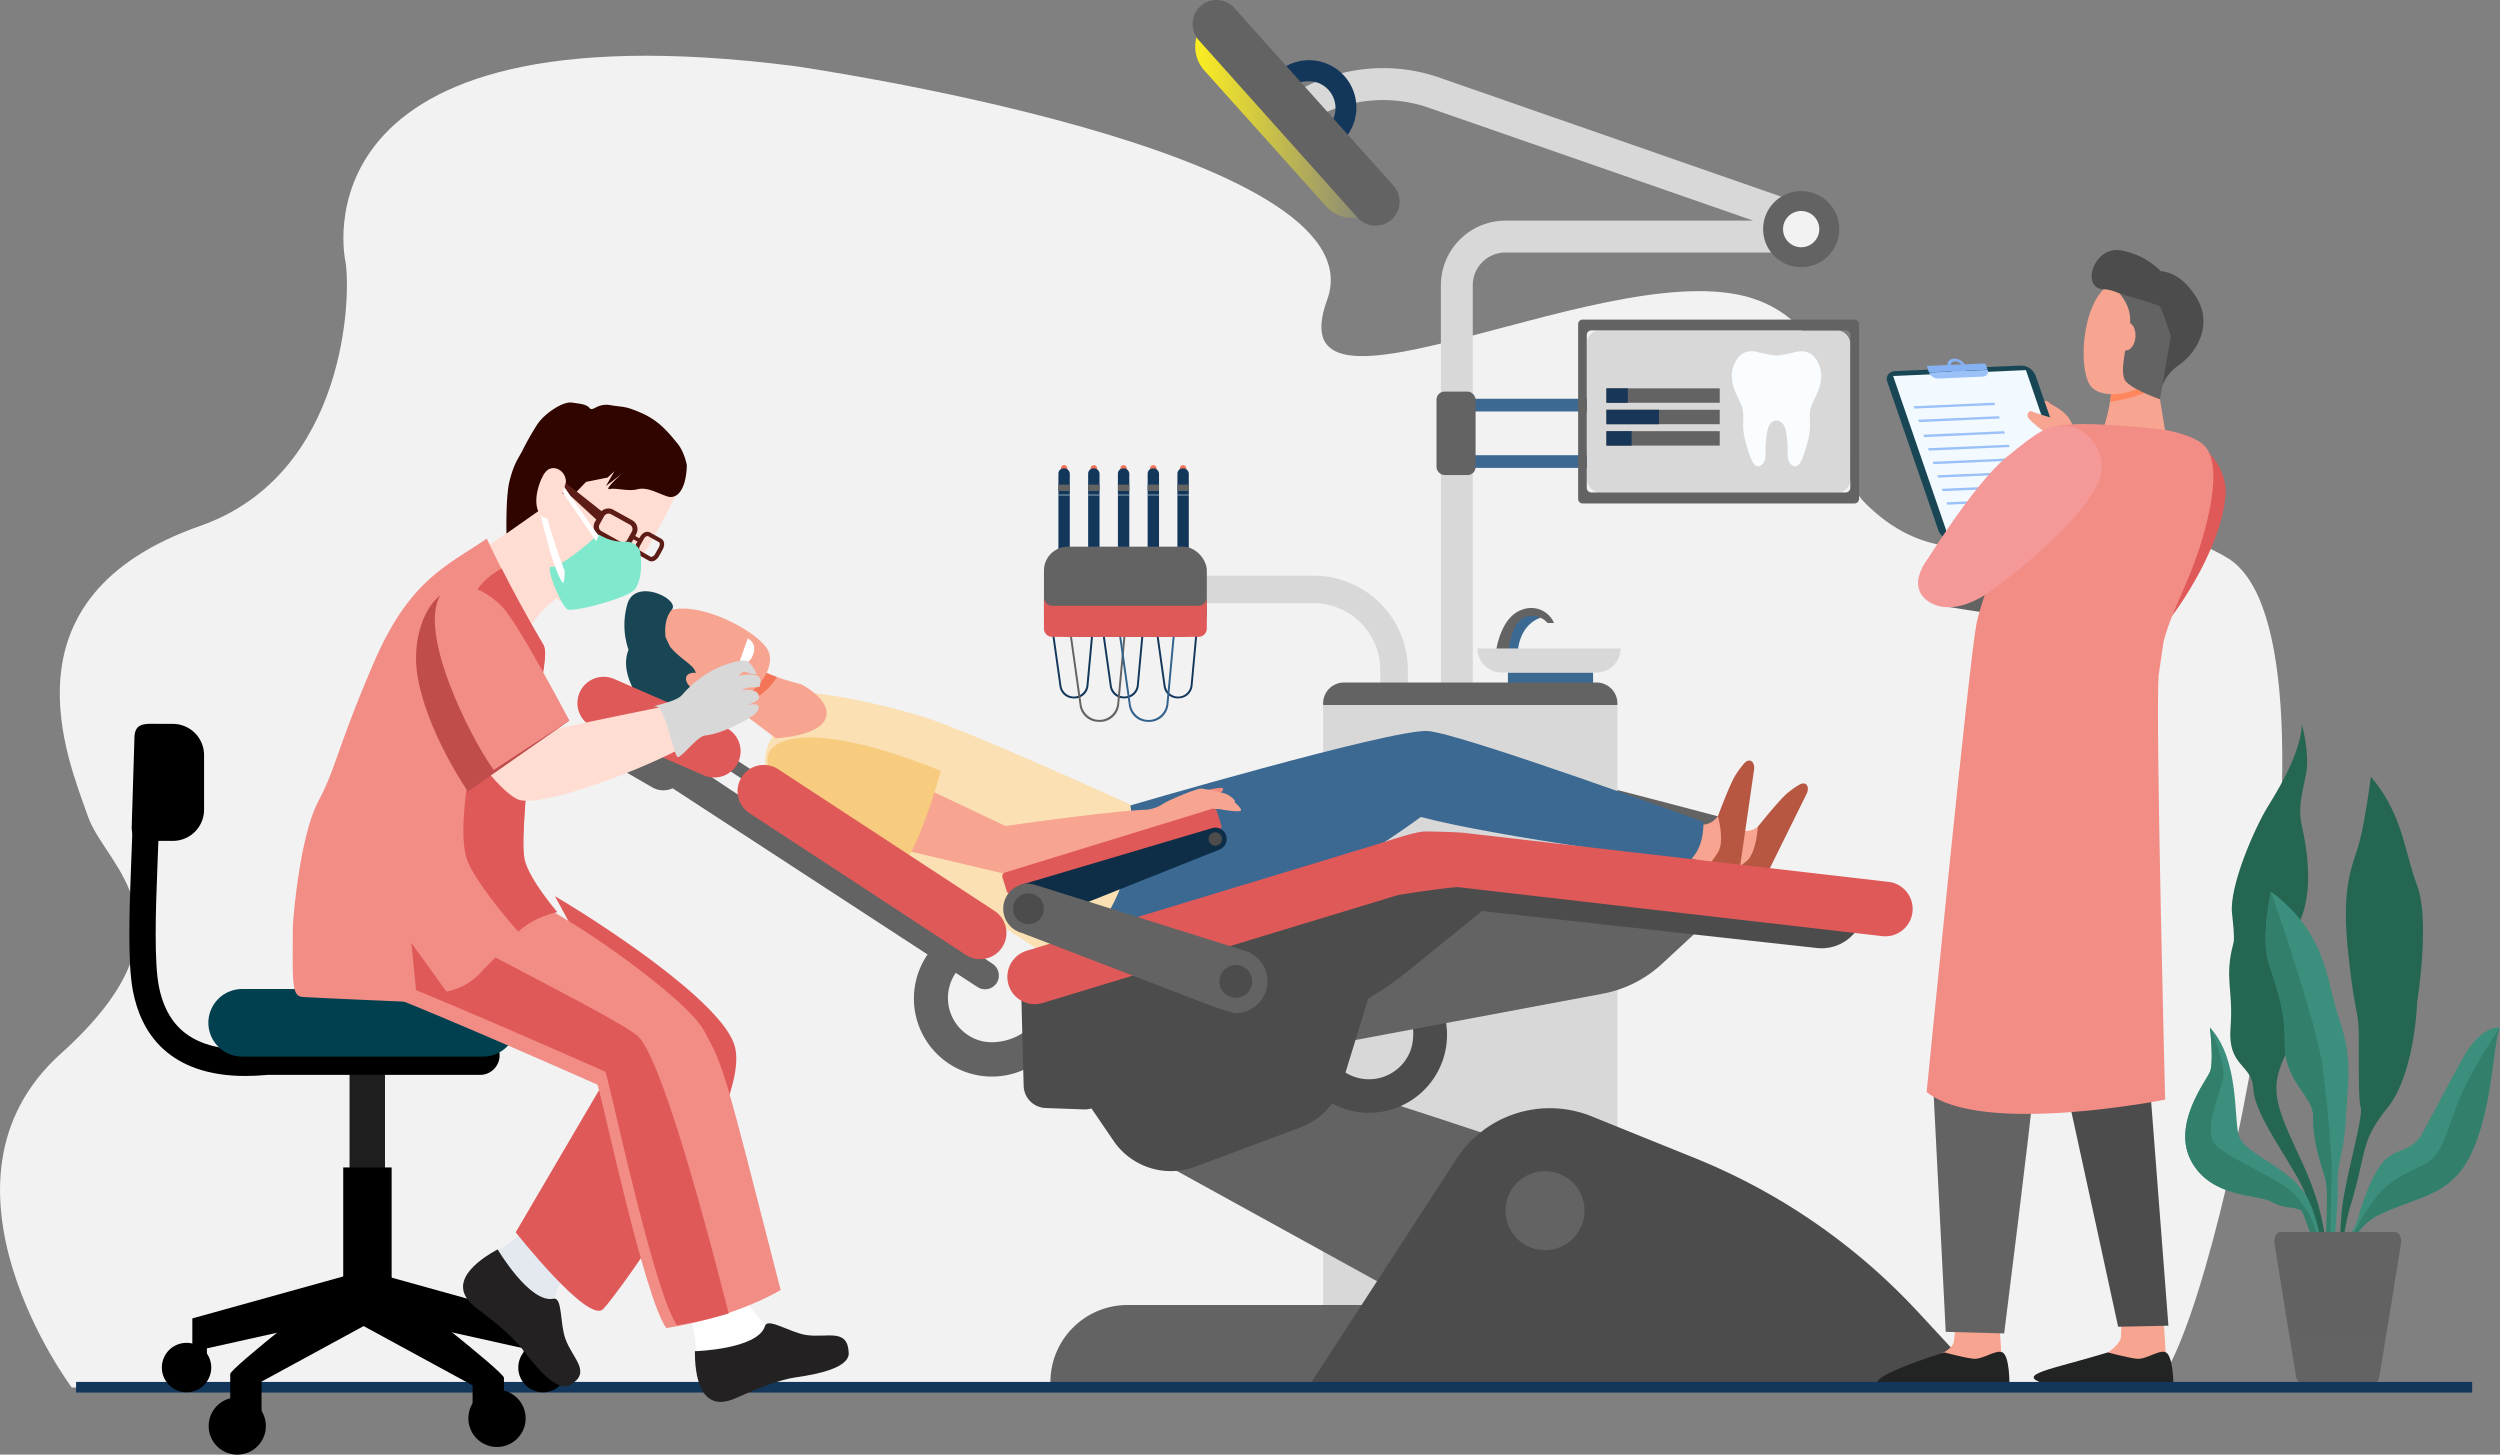 <svg xmlns="http://www.w3.org/2000/svg" xmlns:xlink="http://www.w3.org/1999/xlink" viewBox="0 0 1069.25 622.14"><rect x="0" y="0" width="1069.25" height="622.14" fill="#808080" stroke="none"/><defs><style>.cls-1{fill:#f2f2f2;}.cls-2{fill:#f47458;}.cls-3{fill:#f7a491;}.cls-4{fill:#b75742;}.cls-16,.cls-5{fill:#636363;}.cls-6{fill:#3c6991;}.cls-7{fill:#d8d8d8;}.cls-8{fill:#13375b;}.cls-9{fill:#33628c;}.cls-10{fill:#fae0b2;}.cls-11{fill:#184655;}.cls-12{fill:#fff;}.cls-13{fill:#256653;}.cls-14{fill:#3c8f7c;}.cls-15{fill:#327f6b;}.cls-16,.cls-30{isolation:isolate;opacity:0.5;}.cls-17{fill:#f38b80;}.cls-18{fill:#f7cc7f;}.cls-19{fill:#e05959;}.cls-20{fill:#0e2d47;}.cls-21{fill:#4c4c4c;}.cls-22{fill:#f49898;}.cls-23{fill:#e8f1f9;}.cls-24{fill:#f3faff;}.cls-25{fill:#86b1f2;}.cls-26{fill:#9bc1f9;}.cls-27{fill:#222323;}.cls-28{fill:#fe875e;}.cls-29{fill:#f28d86;}.cls-30{fill:#d2e7f3;}.cls-31{fill:url(#linear-gradient);}.cls-32{fill:#fafdff;}.cls-33{fill:#183658;}.cls-34{fill:#1e1e1e;}.cls-35{fill:#00404f;}.cls-36{fill:#e4e8ef;}.cls-37{fill:#232121;}.cls-38{fill:#ffddd2;}.cls-39{fill:#300500;}.cls-40{fill:#5e1c17;}.cls-41{fill:#80e8cd;}.cls-42{fill:#c14c4c;}</style><linearGradient id="linear-gradient" x1="511.25" y1="484.94" x2="588.67" y2="484.94" gradientTransform="matrix(1, 0, 0, -1, 0, 535.83)" gradientUnits="userSpaceOnUse"><stop offset="0" stop-color="#fcee21"/><stop offset="1" stop-color="#fcee21" stop-opacity="0"/></linearGradient></defs><g id="Layer_2" data-name="Layer 2"><g id="Layer_1-2" data-name="Layer 1"><g id="Layer_1-3" data-name="Layer 1"><path class="cls-1" d="M339.37,28.21s251.69,35.8,228.26,100,125.25-22.82,184.58.34c42.24,16.49,25.36,66.68,45.79,86.9,46.86,46.37,94.78-12,154.41,23s-9,355.08-33.25,355H30.7S-35.09,505.61,26,450.66s19.11-80,11.71-101.23c-8.51-24.38-39-94,47.88-124.49,63-22.09,64.68-99.33,62.12-113.34C147.67,111.6,123.31.76,339.37,28.21Z"/><path class="cls-2" d="M456.48,200.3a1.36,1.36,0,1,1,0-.06Z"/><path class="cls-2" d="M469.2,200.3a1.37,1.37,0,1,1-1.38-1.36h0A1.36,1.36,0,0,1,469.2,200.3Z"/><path class="cls-2" d="M481.93,200.3a1.37,1.37,0,1,1-1.38-1.36h0A1.38,1.38,0,0,1,481.93,200.3Z"/><path class="cls-2" d="M494.65,200.3a1.37,1.37,0,1,1-1.38-1.36h0A1.36,1.36,0,0,1,494.65,200.3Z"/><path class="cls-2" d="M507.38,200.3a1.37,1.37,0,1,1-1.38-1.36h0A1.38,1.38,0,0,1,507.38,200.3Z"/><path class="cls-3" d="M738.94,352.21s4.81,4.32,10,2.88,14.78-12.85,17.58-13.65a6.21,6.21,0,0,1,4.45.12L753.15,377.8l-10.86-5.46L735.07,367Z"/><path class="cls-4" d="M751.8,353.65s-.52,11.17-4.85,14.7-4.9,3.1-4.66,4.8,10.37,6.92,10.37,6.92l20.11-40.71c1.25-2.9-.2-5.32-3.07-3.81a36.72,36.72,0,0,0-4.72,3.27C761.65,341.21,751.8,353.65,751.8,353.65Z"/><path class="cls-5" d="M484.43,352.31s114.77-33.65,130-32.64c14,.94,131.52,32.46,131.52,32.46s.86,11.77-6.78,17.2c0,0-95.62-4.37-127.7-12.89,0,0-77.78,58.06-127,56.2S446.37,378,446.37,378Z"/><rect class="cls-6" x="624.81" y="170.55" width="57.89" height="5.43"/><rect class="cls-6" x="624.81" y="194.69" width="57.89" height="5.43"/><path class="cls-7" d="M616.26,305.61H629.9V122a14,14,0,0,1,14-14H775.41a9.32,9.32,0,0,0,3.06-18.1L615.7,33.21a73.38,73.38,0,0,0-61.25,6L561.35,51a59.67,59.67,0,0,1,49.86-4.87L749.84,94.36H643.92A27.69,27.69,0,0,0,616.26,122Z"/><rect class="cls-7" x="678.71" y="141.3" width="112.66" height="69.37" rx="5.56"/><rect class="cls-5" x="614.39" y="167.5" width="16.72" height="35.68" rx="3.41"/><circle class="cls-5" cx="770.37" cy="97.99" r="16.29" transform="translate(-5.75 124.7) rotate(-9.22)"/><path class="cls-1" d="M762.61,98a7.75,7.75,0,1,0,7.75-7.75A7.75,7.75,0,0,0,762.61,98Z"/><rect class="cls-7" x="565.9" y="301.49" width="125.88" height="261.5"/><path class="cls-6" d="M658.93,264.24s-9,2.09-9.88,15.31h-4.12l-.5-7.65s4.24-7.82,4.62-8.19,7-1.87,7.36-1.87S658.93,264.24,658.93,264.24Z"/><rect class="cls-6" x="644.93" y="287.63" width="36.43" height="5.15"/><path class="cls-7" d="M590.36,298.54h11.79v-12a40.38,40.38,0,0,0-40.33-40.33H506.43V258h55.39a28.58,28.58,0,0,1,28.54,28.54Z"/><path class="cls-5" d="M639.69,279.55s1.62-15.72,11.48-18.84a10.58,10.58,0,0,1,13.47,5.74H661.9a8.92,8.92,0,0,0-9.73-2.49c-6,2.12-7.24,15.59-7.24,15.59Z"/><path class="cls-5" d="M574.83,291.91h108a8.93,8.93,0,0,1,8.93,8.93v.69H565.9v-.69A8.93,8.93,0,0,1,574.83,291.91Z"/><path class="cls-7" d="M682.82,287.63H642.21a10.28,10.28,0,0,1-10.29-10.29h61.2A10.3,10.3,0,0,1,682.82,287.63Z"/><rect class="cls-8" x="452.68" y="200.3" width="4.87" height="50.57" rx="2.26"/><rect class="cls-8" x="465.4" y="200.3" width="4.87" height="50.57" rx="2.26"/><rect class="cls-8" x="478.13" y="200.3" width="4.87" height="50.57" rx="2.26"/><rect class="cls-8" x="490.85" y="200.3" width="4.87" height="50.57" rx="2.26"/><rect class="cls-8" x="503.58" y="200.3" width="4.87" height="50.57" rx="2.26"/><path class="cls-8" d="M459.31,298.7a6,6,0,0,1-6.18-5.39l-3.3-23.4.83-.12,3.3,23.45a5.41,5.41,0,0,0,10.75-.25l2.71-29.37.84.07-2.71,29.37a6,6,0,0,1-6.08,5.68Z"/><path class="cls-8" d="M480.83,298.7a6,6,0,0,1-6.18-5.39l-3.3-23.4.83-.12,3.3,23.45a5.42,5.42,0,0,0,10.76-.25l2.7-29.37.84.07L487.07,293a6,6,0,0,1-6.08,5.68Z"/><path class="cls-8" d="M503.85,298.7a6,6,0,0,1-6.18-5.39l-3.3-23.4.83-.12,3.3,23.45a5.41,5.41,0,0,0,10.75-.25l2.7-29.37.84.07L510.07,293a6,6,0,0,1-6.08,5.68Z"/><path class="cls-5" d="M470.17,308.74a8.23,8.23,0,0,1-8.45-7.35l-4.59-32.65.83-.12,4.59,32.65a7.71,7.71,0,0,0,15.31-.37L481.62,260l.84.08L478.69,301a8.24,8.24,0,0,1-8.3,7.76Z"/><path class="cls-9" d="M491.23,308.74a8.22,8.22,0,0,1-8.44-7.35l-4.6-32.65.83-.12,4.6,32.65a7.7,7.7,0,0,0,15.3-.37L502.68,260l.84.08L499.76,301a8.26,8.26,0,0,1-8.31,7.76Z"/><path class="cls-3" d="M722.07,351.7s5.92,2.62,10.37-.35,10.07-16.81,12.48-18.43a6.17,6.17,0,0,1,4.27-1.27l-5.69,40-12-1.82L723.07,367Z"/><path class="cls-4" d="M734.76,349.08s3,10.78,0,15.48-3.7,4.46-3,6,12,3.35,12,3.35L750.24,329c.29-3.15-1.83-5-4.1-2.68a35.89,35.89,0,0,0-3.47,4.59C740.26,334.19,734.76,349.08,734.76,349.08Z"/><path class="cls-6" d="M480.63,345.29s114.77-33.65,130-32.63c14,.93,117.89,38.84,117.89,38.84s.87,11.76-6.77,17.19c0,0-82-10.75-114.08-19.27,0,0-77.78,58.06-127,56.21s-38.09-34.72-38.09-34.72Z"/><path class="cls-10" d="M329.9,315.91s-6.61,10,1.06,19.49,53.11,39.51,77.05,50,44.55,27.34,44.55,27.34c38.57-26.3,30.88-68.61,30.88-68.61S411.21,311.15,393.07,306c-37.83-10.84-53.18-9.92-53.18-9.92Z"/><path class="cls-3" d="M311.07,300.12l20.77,15.64s19.9-.8,21.61-9.54c1.42-7.33-10.7-13.54-10.7-13.54s-14.64-3.48-20.49-8S311.07,300.12,311.07,300.12Z"/><path class="cls-2" d="M322.26,284.72c-5.85-4.48-11.19,15.4-11.19,15.4l1.73,1.3a11.76,11.76,0,0,0,4.18-.21,26.42,26.42,0,0,0,15.3-11.65C328.53,288.23,324.66,286.56,322.26,284.72Z"/><path class="cls-3" d="M277.51,285.75c-.45.4,23.61,17.89,34.33,15.11s20-14.45,16.91-22.12c-3.46-8.48-31.48-23.27-44.39-16.92S277.51,285.75,277.51,285.75Z"/><path class="cls-11" d="M268.36,258.26a32.5,32.5,0,0,0,.46,19.66c-1.52,3.85-2.18,9.85,3.49,19.47,7,11.83,20.93,13.4,30.47,9.16s16-.63,16-.63l-2.74-3a21.58,21.58,0,0,0-7.42-5.18,17.35,17.35,0,0,0-5.39-1.39c-4.7-.28-4.22-7.13-6.52-10.36-1.76-2.49-7.23-5.52-10.2-9.54l-1.83-3.87s-1.23-7.33,2.63-11.77S271.79,246.91,268.36,258.26Z"/><ellipse class="cls-3" cx="299.41" cy="292.21" rx="3.76" ry="6.51" transform="translate(-97.83 423.49) rotate(-62.59)"/><path class="cls-12" d="M316,283.8l3.81-10.74s4,1.7,2.45,6.47C320.38,285.35,316,283.8,316,283.8Z"/><path class="cls-5" d="M911.35,145.63a4.88,4.88,0,1,0,4.88,4.88A4.88,4.88,0,0,0,911.35,145.63Zm0,8.52a3.64,3.64,0,1,1,3.64-3.64,3.64,3.64,0,0,1-3.64,3.64Z"/><path class="cls-13" d="M1014,332.18s-2.61,21.54-5.87,31.33-6.36,19.15-3.94,42.65,3.92,25.46,4.47,31.55-.31,31.78,1,36-7.61,33.62-8.27,46.24-3,31.11,0,39.16l1.74-1.08a92.44,92.44,0,0,1,2.4-43.09c7-23.5,3.91-26.54,15.66-41.23s12.62-45.15,12.62-45.15,5.66-34.6,0-49.83S1027.67,348.28,1014,332.18Z"/><path class="cls-13" d="M984.51,309.77s3.45,12.49,1.82,21.1-3.64,14.15-1.82,22.31,5.87,29.4-2,42.93.26,43.89-5.29,55.64-4.57,18.6,2,33.62,18.71,34.81,15.45,66.8l-5-6.09s1.37-25.9-5.08-38.73-20.38-30.9-20.81-41.57-11.1-9.35-9.79-26.11-2.83-21.1,1.3-36.55c0,0,.66-.87-.65-12.41s9.79-37,15.67-46.34S984.22,320.43,984.51,309.77Z"/><path class="cls-14" d="M971.3,381.34s-4.35,19.59-1.09,30.25,7.18,18.93,7,35,12.4,22.2,12.18,31.12,2.61,18.49,5,25.67-1.09,34.6,1.08,47.22,4.36,12,4.36,12-3.27-16.54-2.4-22.63,2.83-26.76,2.4-34.38,3-13.71,3.48-27,3.26-25.24-2.61-42S995.89,399.84,971.3,381.34Z"/><path class="cls-14" d="M1002.66,549.48s-2.21-22.37,16.07-30.53,30.61-8,39.09-27.57,8.49-46.34,11.43-51.89c0,0-7.84-1.31-15.67,12.73s-13.15,24.48-17.67,32.64-11,5.87-16.6,12.07c-4.65,5.2-9,17.29-10.58,23.43a24.78,24.78,0,0,1-2.31,5.7c-.93,1.63-2,3.62-2.67,5-1.31,2.83-2.53,18.94-2.53,18.94Z"/><path class="cls-14" d="M994.8,547.91s-1.52-27.75-10-38.85-25.46-15.88-27.42-23.93.22-32.2-12.18-45.7c0,0,1.74,15,0,19.05s-16.54,22.73-7.83,38.4,28.28,13.71,34.38,17.19,12.18,1.52,13.27,4.79,6.09,14.79,7.83,27.2Z"/><path class="cls-15" d="M996.61,528.45l.73-30s-1.45-23.5-4.06-42.64-22-74.44-22-74.44-4.35,19.59-1.09,30.25,7.18,18.93,7,35,12.4,22.2,12.18,31.12,2.61,18.49,5,25.67-1.09,34.6,1.08,47.22c1.2,6.92,2.39,9.84,3.22,11.08C993.78,551.63,996.61,528.45,996.61,528.45Z"/><path class="cls-15" d="M1037.67,497.55c-7.84,4.36-15.5,6.18-23.07,16.76a87.33,87.33,0,0,0-10.88,20.34s-1.91,9.42-2.41,14.21c-.06.73-.09,1.17-.09,1.17l1.44-.55s-2.21-22.37,16.07-30.53,30.61-8,39.09-27.57,8.49-46.34,11.43-51.89c0,0-10.69,15.63-16.35,28.25S1045.5,493.2,1037.67,497.55Z"/><path class="cls-15" d="M945.19,458.5c-1.74,4-16.54,22.73-7.83,38.4s28.28,13.71,34.38,17.19,12.18,1.52,13.27,4.79,6.09,14.79,7.83,27.2l.86.8a158.91,158.91,0,0,0-2.63-17.77c-2-8.85-4.57-12-9.57-18.07s-26.74-14.79-33.43-20.88,1.92-22.63,2.79-29.56-5.66-21.15-5.66-21.15S946.93,454.47,945.19,458.5Z"/><path class="cls-5" d="M1000.71,526.91H975.39c-1.73,0-3,2.37-2.61,4.84l9.23,57c.29,1.77,1.37,3,2.61,3h30.45c1.25,0,2.33-1.25,2.61-3l9.24-57c.4-2.47-.88-4.84-2.61-4.84Z"/><polygon class="cls-16" points="978.88 569.36 1020.79 569.36 1024.1 548.91 975.56 548.91 978.88 569.36"/><path class="cls-17" d="M512.25,338.85s10.21-2.54,10.7-1.73c.32.54,1.32,1.56-7.44,4.87S512.25,338.85,512.25,338.85Z"/><path class="cls-3" d="M528.13,343.19c.39-1.08-1.51-2.33-2.94-3.26-1.59-1-10.08-2.56-11.49-2.66s-12.28,4.12-16.26,6.53a15.56,15.56,0,0,1-6.95,2.5c-11.83.33-47,5-60.41,7,0,0-37-17.59-37.79-17.8s-14.27,26-14.27,26l50.81,12a.64.64,0,0,0,.31.07c3.67-.12,75.42-20,78.44-20.78s7.84-5.26,9-6,3.88-1,5.83-.6,7.52,1.18,8.27.53S528.13,343.19,528.13,343.19Z"/><path class="cls-18" d="M388.91,365.91c-28-8.06-61.72-20.34-60.63-41.64.43-8.41,18.87-16.94,74.13,5.45C399.43,340.24,394.61,355.52,388.91,365.91Z"/><path class="cls-19" d="M521.26,355l-88.68,27.26a1.62,1.62,0,0,1-2-1.09l-1.85-6a1.63,1.63,0,0,1,1.09-2l88.67-27.26a1.65,1.65,0,0,1,2,1.09l1.85,6A1.64,1.64,0,0,1,521.26,355Z"/><path class="cls-20" d="M524.66,358.84a4.85,4.85,0,0,0-6.58-4.54h0l-81.49,24.16L460,387.91l61.53-24.54h0A4.88,4.88,0,0,0,524.66,358.84Z"/><path class="cls-5" d="M499.2,498.53l92.3,50.85,46.3-63.56s-73.42-24.81-75.35-23S499.2,498.53,499.2,498.53Z"/><path class="cls-21" d="M602.07,431.67c2.81,5.26,3.34,13.6.48,19.33a19,19,0,0,1-31.89,3.46c-4.54,3-8.6,5.76-11.91,8a33.36,33.36,0,0,0,55.51-36.85C610.46,428.11,606.21,428.91,602.07,431.67Z"/><path class="cls-5" d="M724.4,399.68l-13.58,12.57A51.07,51.07,0,0,1,685.5,425l-121.24,22.7,12.71-34,57.66-30,89.77,13.17Z"/><path class="cls-5" d="M437.84,441.45c-4.75,3.61-12.9,5.46-19,3.54a19,19,0,0,1-8.47-30.93c-3.71-4-7-7.58-9.79-10.49a33.36,33.36,0,0,0,45.19,49C442.69,449.18,441.2,445.12,437.84,441.45Z"/><path class="cls-21" d="M463.07,468.57,476.31,488A29.65,29.65,0,0,0,511.17,499l44.9-16.74a29.62,29.62,0,0,0,18-19l12-39s-20-9.16-25.87-7.37S463.07,468.57,463.07,468.57Z"/><path class="cls-21" d="M629.18,373.91c-.29,0-11.28,1.69-12.2,4.69l-75.41,7.8S436.25,427.48,436.82,426l1,38.43a9.72,9.72,0,0,0,9.36,9.46l16.39.61a10,10,0,0,0,3.79-.62l95.49-36.08a144.43,144.43,0,0,0,40-23l31-25.15,143.22,15.81a18.41,18.41,0,0,0,16.64-7.1l3.44-4.47S629.86,373.91,629.18,373.91Z"/><path class="cls-19" d="M807.67,377.17,626.36,356.23c-3.13-.36-13.57-.61-16.7-.61-4.45,0-16.21,4.15-19.09,5l-151.43,46a11.69,11.69,0,1,0,6.8,22.37h0l151.43-46c2.13-.64,24.55-3.76,26.31-3.55L805,400.38a11.69,11.69,0,1,0,2.69-23.23Z"/><path class="cls-5" d="M424.56,412.25,296,326.82l.07-.12c2.65-4.59.25-9.35-4.34-12L267.92,301a9.61,9.61,0,0,0-13.13,3.52h0l-3.15,5.42A9.6,9.6,0,0,0,255.15,323h0l23.78,13.73a9.56,9.56,0,0,0,8.75.43l130.4,85a5.93,5.93,0,0,0,8.19-1.72h0A6,6,0,0,0,424.56,412.25Z"/><rect class="cls-5" x="310.42" y="313.15" width="5.45" height="27.92" transform="translate(-132.07 409.87) rotate(-56.78)"/><path class="cls-19" d="M413.07,408.39l-92.52-60.6a11.23,11.23,0,0,1-3.26-15.54h0A11.24,11.24,0,0,1,332.86,329h0l92.52,60.6a11.24,11.24,0,0,1,3.24,15.56h0a11.23,11.23,0,0,1-15.55,3.24Z"/><path class="cls-19" d="M301,331.59,253.72,311a11.23,11.23,0,0,1-5.82-14.78h0a11.22,11.22,0,0,1,14.77-5.82h0L310,311a11.26,11.26,0,0,1,5.82,14.79h0A11.25,11.25,0,0,1,301,331.59Z"/><path class="cls-5" d="M482.25,558.15H600.58v33H449.26A33,33,0,0,1,482.25,558.15Z"/><path class="cls-5" d="M532.27,406.61h0l-88-27.7a26.14,26.14,0,0,0-4.44-1,10.74,10.74,0,0,0-4.92,20.29h0A10.57,10.57,0,0,0,437,399l78.31,30.12s10.95,4.16,13.15,4.16a13.61,13.61,0,0,0,3.72-26.71Z"/><circle class="cls-21" cx="528.57" cy="419.75" r="7.01"/><path class="cls-21" d="M446.47,388.68a6.59,6.59,0,1,1-6.59-6.59,6.59,6.59,0,0,1,6.59,6.59Z"/><path class="cls-21" d="M522.66,358.84a2.87,2.87,0,1,1-2.88-2.86h0a2.87,2.87,0,0,1,2.87,2.85Z"/><path class="cls-21" d="M560.93,591.14l62-95.48a47.6,47.6,0,0,1,57.78-18.21l44.23,17.88a266.09,266.09,0,0,1,95.45,65.87l27.73,29.94Z"/><circle class="cls-21" cx="660.83" cy="517.86" r="27.86"/><path class="cls-5" d="M677.7,517.8a16.89,16.89,0,1,1-16.89-16.89A16.89,16.89,0,0,1,677.7,517.8Z"/><path class="cls-1" d="M935.93,258.7a13.92,13.92,0,0,1-1.47,3.46c-4.25,7.49-14.1,18.18-14.1,18.18l-7.63-16.64s1.25-5.23,3.4-12.7C923.49,252.91,930.5,253.91,935.93,258.7Z"/><path class="cls-5" d="M888.56,268.32l-58.4-9.22s6.65-16.22,9-16.22,44.16,17.68,44.16,17.68l3.32,6.47Z"/><path class="cls-22" d="M849.78,253.91s-11.6,8.4-21.57,5-14.1-15.24,10.23-32.49C860.22,210.91,849.78,253.91,849.78,253.91Z"/><path class="cls-3" d="M874.33,171.38s1.76.11,2.18.93,9.16,3.68,10.23,11.14-6,6.68-6,6.68Z"/><path class="cls-23" d="M849.65,181.58l19.83-5.4,4.59,13.73S854.41,204.52,854.41,204,849.65,181.58,849.65,181.58Z"/><path class="cls-11" d="M810.67,158.72l53.46-2.36a6.81,6.81,0,0,1,6.46,4.14l21.9,63.73c.83,2.41-.72,4.46-3.46,4.58l-53.46,2.36A6.77,6.77,0,0,1,829.1,227L807.2,163.3C806.37,160.91,807.92,158.84,810.67,158.72Z"/><polygon class="cls-24" points="809.69 160.81 866.49 158.3 889.86 226.32 833.07 228.82 809.69 160.81"/><path class="cls-25" d="M849.38,156a.88.88,0,0,0-.82-.52l-23.85,1a.44.44,0,0,0-.47.39.4.4,0,0,0,0,.19l.75,2.18,25.11-1.11Z"/><path class="cls-25" d="M835.73,153.39c-2.08.09-3.26,1.64-2.63,3.46A5.14,5.14,0,0,0,838,160c2.07-.09,3.25-1.64,2.62-3.47A5.15,5.15,0,0,0,835.73,153.39Zm1.86,5.42a3.3,3.3,0,0,1-3.14-2,1.64,1.64,0,0,1,.94-2.12,1.87,1.87,0,0,1,.74-.1,3.31,3.31,0,0,1,3.14,2,1.65,1.65,0,0,1-1,2.12,1.57,1.57,0,0,1-.71.1Z"/><path class="cls-26" d="M848.82,155.54a.86.86,0,0,1,.56.49l.75,2.18-25.06,1.11a4.24,4.24,0,0,0,4,2.59l18.89-.83c1.71-.08,2.69-1.36,2.17-2.87l-.75-2.18A.86.86,0,0,0,848.82,155.54Z"/><path class="cls-26" d="M824.71,156.56h0a.45.45,0,0,0-.44.27A.45.45,0,0,1,824.71,156.56Z"/><path class="cls-26" d="M824.24,157a.17.17,0,0,1,0-.1A.17.17,0,0,0,824.24,157Z"/><polygon class="cls-26" points="818.78 174.75 853.33 173.23 852.98 172.21 818.43 173.73 818.78 174.75"/><polygon class="cls-26" points="820.77 180.53 855.32 179.01 854.97 177.99 820.42 179.51 820.77 180.53"/><polygon class="cls-26" points="822.97 186.95 857.53 185.43 857.18 184.41 822.62 185.93 822.97 186.95"/><polygon class="cls-26" points="824.96 192.73 859.51 191.21 859.16 190.19 824.61 191.71 824.96 192.73"/><polygon class="cls-26" points="826.95 198.51 861.5 196.99 861.15 195.97 826.59 197.49 826.95 198.51"/><polygon class="cls-26" points="828.93 204.29 863.49 202.77 863.14 201.75 828.58 203.27 828.93 204.29"/><polygon class="cls-26" points="830.92 210.08 865.47 208.55 865.12 207.53 830.57 209.05 830.92 210.08"/><polygon class="cls-26" points="832.91 215.86 867.46 214.33 867.11 213.31 832.55 214.84 832.91 215.86"/><polygon class="cls-26" points="835.47 223.33 875.34 221.57 874.99 220.55 835.83 223 835.47 223.33"/><path class="cls-19" d="M888.2,242.12s36.7,24.78,38.09,24.53c.9-.15,23.75-30.06,25.62-55.24.86-11.64-10.67-26.47-24.77-24.64-7.09.93-7.11,2.82-18.45,16.72S888.2,242.12,888.2,242.12Z"/><path class="cls-3" d="M854.94,562.36s1,16.18,1,16.22c.38,2,1.84,7.13,1.84,9,0,7-34.38-6-26.68-9.06.7-.28,4.35-2.41,4.58-4.8.36-3.68,1.25-11.12,1.25-11.12Z"/><path class="cls-27" d="M831.62,578.44s8.08,2.15,12.21,2.69,9.58-4,12.51-2.77c3.21,1.35,3.09,13.44,3.09,13.44s-43.28,3.44-55.45-.12C799.16,590.27,815.12,583.44,831.62,578.44Z"/><path class="cls-3" d="M925.26,562.36s1,16.18,1,16.22c.37,2,1.83,7.13,1.83,9,0,7-34.38-6-26.67-9.06.69-.28,5.43-4,5.66-6.39.35-3.68.17-9.53.17-9.53Z"/><path class="cls-27" d="M901.52,578.44s8.07,2.15,12.21,2.69,9.58-4,12.5-2.77c3.22,1.35,3.35,13.44,3.35,13.44s-43.48,4-55.71-.12C862.15,587.72,877.24,585.8,901.52,578.44Z"/><path class="cls-3" d="M922.07,160l3.9,23.88s-14.85,11.55-23.51,9.11c-7.26-2-2.28-11.24-2.28-11.24s3.87-12.76,2.68-19.44S922.07,160,922.07,160Z"/><path class="cls-28" d="M919.27,167.25a62.12,62.12,0,0,1-16.81,4.59,31.15,31.15,0,0,0,.4-9.49c-.55-3.09,3.5-3.82,8-3.71,5.92.49,11.19,1.39,11.19,1.39l.75,4.59A12.11,12.11,0,0,1,919.27,167.25Z"/><path class="cls-3" d="M926.53,126.45c.58-.2,3.67,27-4.21,34.63s-22.8,10.16-27.92,4.29c-5.67-6.49-4.38-35.81,7.73-43.64S926.53,126.45,926.53,126.45Z"/><path class="cls-21" d="M907.14,107.09a31.88,31.88,0,0,1,17,8.87c4.14.41,9.72,2.46,15.25,11.26,6.81,10.81,1.1,22.91-7.46,28.9s-8.11,14.13-8.11,14.13l-3.17-7.73s0-6.47,2.17-10.43-4.09-6.54-5.75-9.81c-1.28-2.52-1.15-8.3-3.16-12.46,0,0-8.15-6-14.08-6.1C889.68,123.5,895.47,105,907.14,107.09Z"/><path class="cls-5" d="M906.52,125.55s5.34,5.49,4.49,12.92-5.11,21.05-1.71,24.76,14.52,7.54,14.52,7.54l4.65-26.94s-3.83-12-4.69-12.79S906.52,125.55,906.52,125.55Z"/><path class="cls-3" d="M905.76,143.83c-.18,3.33,1.38,6,3.48,6.06s3.94-2.68,4.11-6-1.38-6-3.48-6S905.93,140.5,905.76,143.83Z"/><path class="cls-21" d="M917.48,307.13s5.82,27.3,3.45,48-2.56,94.22-2.56,94.22L927.43,567l-21.5.45s-25.49-117.58-25-114.56-8.55-82.79-8.55-82.79l30.39-65.54Z"/><path class="cls-5" d="M911.78,305.84s3.8,24.58-1,35.35-40.71,116.55-41.15,125.18-12.44,103.94-12.44,103.94l-25-.68-5.4-106,11.28-133.17,11-33.68Z"/><path class="cls-3" d="M926,183.91s-6.17,3.91-11.91,3.46-13.88-5.59-13.88-5.59l1.13-3.72s14.87-2.1,15.25-1.87S926,183.91,926,183.91Z"/><path class="cls-3" d="M878.22,178.91s-7.24-2.06-8.94-2.88-3,1.65-1.28,3.3a42.13,42.13,0,0,0,6.07,5.08,9.18,9.18,0,0,0,5.19,1.27Z"/><path class="cls-29" d="M845.3,267c3.29-17.3,27.07-71.14,29-81.06.92-4.82,13.75-4.93,26-4.3,12.91.66,25.73,2.25,25.73,2.25s11.42,1.81,16.45,6.38,6.36,17.19-.86,41.16c-5.71,18.92-12.78,29.3-16.28,43.08-.71,4.63-1.32,9.19-2.12,14.52-1.29,20.6,2.81,181.27,2.81,181.27s-78.69,15.73-102-3.24C824.07,467.09,841.94,284.76,845.3,267Z"/><path class="cls-22" d="M822.07,242.91s25.37,11.51,26.79,11.51c.92,0,41.22-29.21,49-49.08,4.33-11-4.75-23.26-15.11-23.22-7.19,0-10.39,1.82-24.63,13.46S822.07,242.91,822.07,242.91Z"/><path class="cls-5" d="M793.17,136.68H676.91a1.94,1.94,0,0,0-1.94,1.94v74.77a1.94,1.94,0,0,0,1.94,1.94H793.17a1.94,1.94,0,0,0,1.94-1.94h0V138.63a2,2,0,0,0-1.93-1.95Zm-1.8,72a2,2,0,0,1-2,1.95H680.66a2,2,0,0,1-2-1.95V143.24a1.94,1.94,0,0,1,1.94-1.94H789.42a2,2,0,0,1,2,1.93h0Z"/><rect class="cls-5" x="446.5" y="233.81" width="69.66" height="38.58" rx="10.22"/><path class="cls-19" d="M512.58,259.11H450.07a3.58,3.58,0,0,1-3.58-3.58h0v13.28a3.58,3.58,0,0,0,3.58,3.58h62.5a3.58,3.58,0,0,0,3.58-3.58h0V255.53A3.57,3.57,0,0,1,512.58,259.11Z"/><rect class="cls-5" x="452.68" y="207.27" width="4.87" height="2.72"/><rect class="cls-5" x="465.4" y="207.27" width="4.87" height="2.72"/><rect class="cls-5" x="478.13" y="207.27" width="4.87" height="2.72"/><rect class="cls-5" x="490.85" y="207.27" width="4.87" height="2.72"/><rect class="cls-5" x="503.58" y="207.27" width="4.87" height="2.72"/><rect class="cls-30" x="452.68" y="211.45" width="4.87" height="0.54"/><rect class="cls-30" x="465.4" y="211.45" width="4.87" height="0.54"/><rect class="cls-30" x="478.13" y="211.45" width="4.87" height="0.54"/><rect class="cls-30" x="490.85" y="211.45" width="4.87" height="0.54"/><rect class="cls-30" x="503.58" y="211.45" width="4.87" height="0.54"/><path class="cls-8" d="M552.07,36.91a14,14,0,0,1,11.65-1.49,11.55,11.55,0,0,1,4.07,19c2.11,2.56,4,4.84,5.57,6.7a20.26,20.26,0,0,0-25.73-31.26C549.37,32.06,550.13,34.57,552.07,36.91Z"/><path class="cls-31" d="M588.67,89.35h0a15.27,15.27,0,0,1-21.57-1.2l-52-58a15.27,15.27,0,0,1,1.18-21.56h0Z"/><path class="cls-5" d="M595.16,93.91h0a10.26,10.26,0,0,1-14.49-.79h0l-68-76a10.28,10.28,0,0,1,.8-14.5h0a10.26,10.26,0,0,1,14.48.81h0l68.06,76a10.27,10.27,0,0,1-.81,14.49Z"/><path class="cls-32" d="M777.26,154.48c-2.45-4.43-6.25-4.76-9.73-3.8a57.74,57.74,0,0,1-7.71,1.41,56,56,0,0,1-7.72-1.41c-3.48-1-7.28-.63-9.73,3.8s-2.3,9.43,1.36,16.43.43,8.82,2.77,17.69,4.06,12.24,6.76,10.34,1.52-6.07,2-9.89.48-8.77,4.6-9.2c4.11.43,4.15,5.44,4.59,9.2s-.75,8,2,9.89,4.43-1.48,6.77-10.34-1-10.69,2.69-17.69S779.71,158.91,777.26,154.48Z"/><rect class="cls-5" x="687.07" y="166.1" width="48.46" height="6.17"/><rect class="cls-5" x="687.07" y="175.26" width="48.46" height="6.17"/><rect class="cls-5" x="687.07" y="184.41" width="48.46" height="6.17"/><rect class="cls-33" x="687.07" y="166.1" width="9.16" height="6.17"/><rect class="cls-33" x="687.07" y="175.26" width="22.47" height="6.17"/><rect class="cls-33" x="687.07" y="184.41" width="10.79" height="6.17"/><rect class="cls-8" x="32.54" y="591.05" width="1024.8" height="4.55"/><path class="cls-34" d="M149.5,515.85a3.75,3.75,0,0,0,3.77,3.75h7.63a3.77,3.77,0,0,0,3.76-3.75V448.91a3.78,3.78,0,0,0-3.76-3.73h-7.6a3.76,3.76,0,0,0-3.8,3.72h0Z"/><path d="M56.33,353.81c0,7.36,5.79,5.83,13.16,5.83h4.44a13.34,13.34,0,0,0,13.35-13.33h0V323A13.36,13.36,0,0,0,74,309.61H69.49c-7.37,0-12-1-12,6.38Z"/><path d="M69.85,448.7c-7.7-7.07-11.27-16.21-12.94-24.56h0c-1.25-6.36-1.58-14.91-1.59-24.48h0c0-19,1.49-41.87,1.48-53.36H68.07c0,12.22-1.49,34.83-1.49,53.36h0c0,9.22.4,17.48,1.38,22.27h0c1.39,7,4.16,13.57,9.5,18.45h0c5.35,4.86,13.61,8.53,27.55,8.53h0c2.51,0,5.2-.12,8.08-.38h0l1,11.23c-3.18.29-6.2.42-9.08.43h-.14c-15.85,0-27.34-4.45-35-11.51Z"/><path d="M95.8,451.39a8.33,8.33,0,0,0,8.35,8.33H205.34a8.34,8.34,0,0,0,8.34-8.33h0a8.35,8.35,0,0,0-8.34-8.34H104.15a8.34,8.34,0,0,0-8.35,8.33Z"/><path class="cls-35" d="M89.13,437.46a14.47,14.47,0,0,0,14.48,14.45h103a14.48,14.48,0,0,0,14.46-14.45h0A14.5,14.5,0,0,0,206.6,423h-103a14.48,14.48,0,0,0-14.48,14.48h0Z"/><rect x="146.8" y="499.32" width="20.7" height="58.22"/><path d="M163.21,545.85c5.5,4.51,52.32,40.86,52.32,43.43v21.25h-13.4v-18l-55-29.94,8.89-14.8Z"/><path d="M150.76,544.24c-5.48,4.52-52.29,40.86-52.29,43.44v21.23h13.39v-18l55-29.92-8.9-14.8Z"/><polygon points="151.76 544.56 82.26 563.88 82.26 583.17 88.49 583.17 88.49 576.69 146.28 563.82 151.76 544.56"/><polygon points="160.72 544.56 230.23 563.88 230.23 583.17 223.99 583.17 223.99 576.69 166.21 563.82 160.72 544.56"/><path d="M89.25,609.91a12.23,12.23,0,1,0,12.23-12.23h0A12.23,12.23,0,0,0,89.25,609.91Z"/><path d="M69.23,584.91a10.56,10.56,0,1,0,10.56-10.57,10.54,10.54,0,0,0-10.56,10.57Z"/><path d="M221.67,584.91a10.57,10.57,0,1,0,10.57-10.57h0a10.55,10.55,0,0,0-10.56,10.54Z"/><path d="M200.33,606.62a12.24,12.24,0,1,0,12.25-12.23h0a12.23,12.23,0,0,0-12.25,12.21Z"/><path class="cls-36" d="M232.23,517.05C221.49,532.59,209,535.8,208.8,537.9s25.52,29.49,25.52,29.49,3.37-20.46,9.82-25.65C247.79,538.79,232.23,517.05,232.23,517.05Z"/><path class="cls-37" d="M212.84,534.35c-8.17,4.49-22.89,14.56-9.2,25,7.07,5.37,15.58,12,20.53,18.62s14.17,17.76,19.71,14.41c9.37-5.63,1-11.17-2.06-19.79-2.39-6.66-1.22-17.93-5.1-17.13C226.52,557.56,212.84,534.35,212.84,534.35Z"/><path class="cls-19" d="M237.35,383.32c15.47,9,72.17,45,77,64.46,6.76,27.06-50,105.69-56.4,112.13s-37.38-32.86-37.38-32.86l49.32-84.14Z"/><path class="cls-38" d="M237.54,208.15c-3,6.39-26.51,25.17-38,30.86-9.64,4.74,10.34,21.07,10.34,21.07L224,275.36s.74-13.3,24.6-26.29C255.7,245.21,237.54,208.15,237.54,208.15Z"/><path class="cls-38" d="M279.86,229.36c-9.29,18.13-29.39,33.37-38.55,28.69s-23.24-23.14-13.93-41.34,36.07-35.89,51.9-24.45C296.56,204.76,289.13,211.24,279.86,229.36Z"/><path class="cls-39" d="M293.76,199c-.26,10-3.94,14.85-8.49,13.28s-8.57-4.09-12.73-3c-3.91,1-8.91-.7-11.76-.11s5.09-6.47,5.09-6.47l-6.73,5.2,3.67-6.4-2.94,2.76-9.22,1.85-6,6.25-5.74-1.83,1.26-2.22-9,9.66-14.55,10.21s-.36-15.8,1.3-22.39c2-7.84,3.46-9.07,5.52-13.07a120.62,120.62,0,0,1,6.06-10.74c3-4.93,11.12-10.33,15-9.8s6.33.72,7.7,2.38,3.26-2.26,8.86-1.28,5.81.13,13.09,3.28,11.11,7.59,15.58,13.1C292.76,193.26,293.76,199,293.76,199Z"/><path class="cls-40" d="M264.36,233.65l-8.29-4.57a4.32,4.32,0,0,1-1.82-5.43h0a2.67,2.67,0,0,1,.25-.51h0l1.27-2.28.62-1.1a4.35,4.35,0,0,1,5.39-2h0a2.35,2.35,0,0,1,.45.22h0l8.28,4.6a4.32,4.32,0,0,1,1.8,5.41h0l-.24.52h0l-1.85,3.4-1-.53,1,.55a4.41,4.41,0,0,1-5.41,2h0c-.16-.07-.3-.15-.45-.23Zm-6-12.83-.62,1.11-1.29,2.33a1,1,0,0,0-.1.21h0a2.1,2.1,0,0,0,.83,2.67h0l8.18,4.56.29.15h0a2.2,2.2,0,0,0,2.68-1.07h0l1.86-3.32c.06-.13.11-.23.14-.32h0a2.12,2.12,0,0,0-.82-2.67h0l-8.44-4.68H261a2.16,2.16,0,0,0-2.64,1.06Z"/><path class="cls-40" d="M277.53,239.8l-4.82-2.71c-1.4-.87-1.44-2.59-.87-4h0a3.67,3.67,0,0,1,.29-.6h0l1.63-2.87c.87-1.51,2.37-2.6,4-2h.05a.37.37,0,0,1,.19.11h0l4.85,2.7c1.4.89,1.43,2.6.86,4h0a5.71,5.71,0,0,1-.29.61h0l-1.6,2.9-.82-.48.81.48c-.88,1.49-2.4,2.57-4,2h0l-.25-.11Zm-2.15-9.31-1.63,2.91c-.05.1-.12.21-.18.35h0c-.41,1-.07,1.66.06,1.71h0l4.72,2.69h.13c.17.1,1.13-.14,1.71-1.21h0l1.6-2.85c.09-.18.16-.31.2-.42h0c.4-1,.09-1.65-.05-1.71h0l-4.87-2.7h0a2,2,0,0,0-1.68,1.23Z"/><path class="cls-40" d="M258.16,219.33S235.31,201,234.39,201.42a15.65,15.65,0,0,1-2.76,1.56l3.12.53,21,19.36Z"/><polygon class="cls-40" points="271.23 229.02 273.95 230.49 273.17 231.92 270.27 230.33 271.23 229.02"/><path class="cls-41" d="M273.63,235.46c1,4.25.95,12.51-2,16.47s-26.08,9.83-28.77,8.75-10.11-18.92-6.94-18.28,17.88-11.36,19-13.28,3.62,2.77,12.46,2.58A6.36,6.36,0,0,1,273.63,235.46Z"/><path class="cls-12" d="M256.07,229.08c-1.84-2.05-16.56-23.57-17-24.07s-.87,2-.87,2l16.73,24.41Z"/><path class="cls-12" d="M241.54,244.16c-2.24-4.71-10.35-30.21-10.15-33.64s-1.76,2.42-1.76,2.42,5.86,28.79,10.93,36.21C241.43,250.42,241.54,244.16,241.54,244.16Z"/><path class="cls-38" d="M242.07,206.11c-.11-5-5.28-7.47-8.21-4.82s-7.34,15.3-1.92,19.6S242.07,206.11,242.07,206.11Z"/><path class="cls-12" d="M291.38,552.64c8.44,16.87,5.22,29.39,7,30.55S336.51,575,336.51,575s-16.31-12.81-17.76-21C317.91,549.46,291.38,552.64,291.38,552.64Z"/><path class="cls-37" d="M297.19,577.91c0,9.33,1.75,27.08,17.48,20.09,8.1-3.6,18-7.85,26.2-9s22.38-3.87,22.13-10.33c-.44-10.91-9.33-6.26-18.35-7.71-7-1.13-16.31-7.58-17.47-3.8C324.12,577.13,297.19,577.91,297.19,577.91Z"/><path class="cls-29" d="M128.92,388.72c0,10.47,8.54,27,26,32.8s79.68,33.11,100.63,42.39c2.34,7,20.1,91.3,29.42,104.1,30.27-4.66,48.91-16.29,48.91-16.29-24.47-95.5-23.91-94.46-32.61-110.63-8.15-15.14-62.89-53-79.77-58.52s-48.33-23-48.33-23Z"/><path class="cls-19" d="M154.21,414.26c18.18,6.06,82.92,34.45,104.73,44.15,2.42,7.27,20.92,95,30.61,108.35a167.55,167.55,0,0,0,22.09-5c-8.08-32-28.69-110.44-39.16-118.87-13.22-10.63-107.31-55.11-115-65.74,0,0-13.23,9.26-25.48,18.8A40.48,40.48,0,0,0,154.21,414.26Z"/><path class="cls-29" d="M224,374.65c-1.88-7.69,2-48,3.71-66.86,4.89-19.5,6.32-29.1,4.64-31.94-15.32-26-24.15-45.51-24.15-45.51-16.72,11.61-32.83,17.24-48.2,52.8s-16.45,45.77-23.63,59.12c-8.59,16.07-11.11,53-11.12,53.95-.09,23.3-.62,29.77,4,30.16s49.21,2.27,49.21,2.27l-2.54-25.38,15,20.82A26.35,26.35,0,0,0,205.56,416c6.18-6.94,26.31-24.83,26.31-24.83S226.07,383.22,224,374.65Z"/><path class="cls-19" d="M224.44,367.81c-1.88-7.7,1.7-41.19,3.41-60,4.89-19.5,6.31-29.1,4.63-31.94-7.73-13.12-13.8-24.58-17.93-32.73-5.61,3-11.06,8.32-11.94,12.3-1.24,5.57-2.32,53.4-1.7,64.55s-6.36,37.78-.16,50.16c3.66,7.32,13,19.5,20.9,28.33,7.08-6.6,16.72-8.35,16.72-8.35S226.52,376.38,224.44,367.81Z"/><path class="cls-38" d="M295.7,300c-13.45,2.25-57.33,11.61-57.33,11.61L219.8,280l-26.48,28.18s16.72,28,27.87,33.59,79.91-22.7,82.36-30.49S295.7,300,295.7,300Z"/><path class="cls-7" d="M280.76,302.25c-3.66-.23,8.08-1.67,10.95-5a46.15,46.15,0,0,1,13.94-11c3.83-1.95,10.66-4.13,13.2-3.69s4.87,5.85,4.87,5.85a14.15,14.15,0,0,1-4.28-.79c-1.8-1-3.47,1.42-3.47,1.42s5.66-1.2,8.06.09.7,4.69.7,4.69l-4.83.26-3.26,1.18s7.88-1.48,8,2.91c.05,2.3-6.06,3.52-6.06,3.52s6.36-1.52,5.92,1-2.66,3.39-4.16,4.44-11.46,6.72-18.92,7.47c-3,.31-9.69,9.1-11.45,9.21S284.64,302.48,280.76,302.25Z"/><path class="cls-42" d="M212.35,259.6c7.24,7.38,31.13,48.61,31.13,48.61l-43.35,30.33s-18-26-21.67-50.14S191,237.76,212.35,259.6Z"/><path class="cls-29" d="M214.57,259.28c-9.67-9.55-19.25-10.6-25.27-6.18-12,15.12,11.63,62.11,21.84,76.19l32.34-21.08S221.58,266.21,214.57,259.28Z"/></g></g></g></svg>